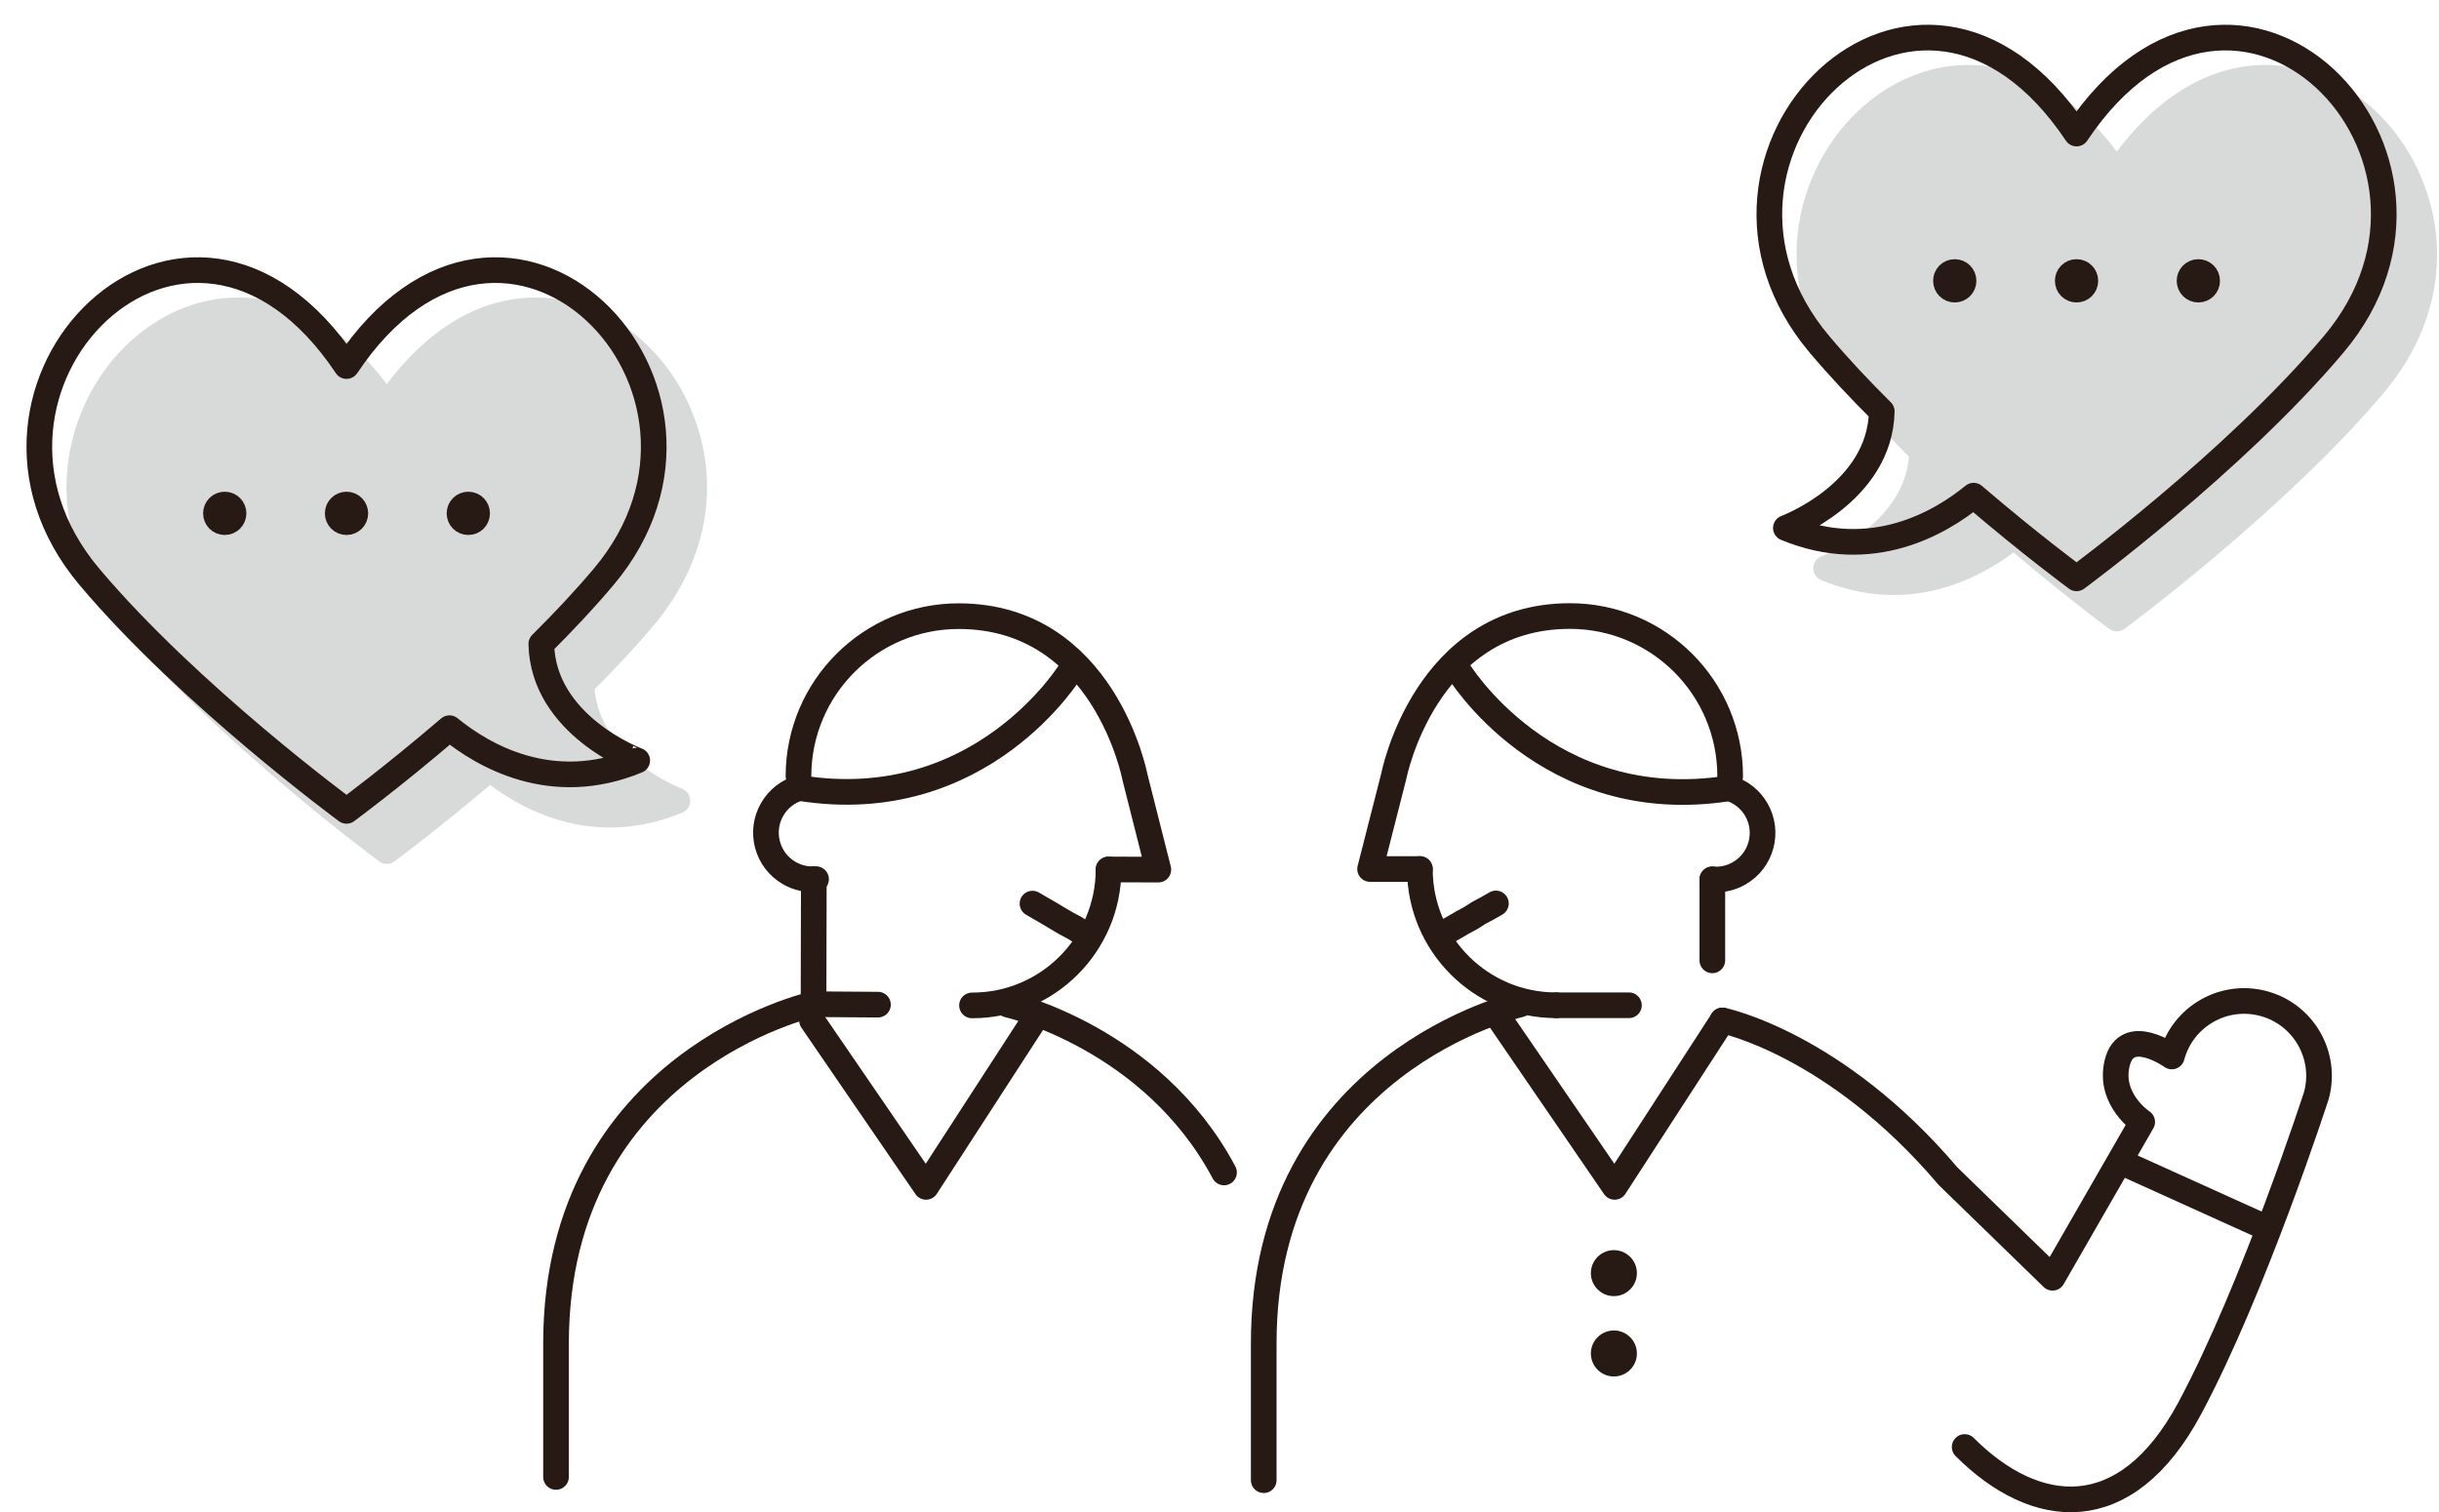 <?xml version="1.0" encoding="utf-8"?>
<!-- Generator: Adobe Illustrator 25.4.1, SVG Export Plug-In . SVG Version: 6.00 Build 0)  -->
<svg version="1.1" id="レイヤー_1" xmlns="http://www.w3.org/2000/svg" xmlns:xlink="http://www.w3.org/1999/xlink" x="0px"
	 y="0px" viewBox="0 0 595 369" style="enable-background:new 0 0 595 369;" xml:space="preserve">
<g>
	<path style="fill:#D8D9D9;" d="M166.36,192.434c-0.205-0.076-19.966-7.665-21.292-24.274c5.409-5.416,10.247-10.649,14.393-15.567
		c13.065-15.498,16.5-34.438,9.422-51.966c-6.216-15.394-19.783-26.324-34.562-27.848c-14.622-1.508-28.671,5.903-39.964,20.941
		C83.064,78.684,68.99,71.268,54.392,72.781c-14.78,1.523-28.346,12.454-34.562,27.848c-7.078,17.527-3.643,36.468,9.422,51.966
		c24.289,28.809,62.864,57.297,63.25,57.581c0.552,0.405,1.203,0.608,1.854,0.608s1.303-0.203,1.854-0.608
		c0.107-0.078,10.312-7.601,23.346-18.652c9.28,6.927,26.175,15.33,46.911,6.734c1.186-0.492,1.95-1.661,1.927-2.946
		C168.371,194.026,167.564,192.885,166.36,192.434z"/>
	<path style="fill:#D8D9D9;" d="M590.925,43.895c-6.216-15.394-19.783-26.324-34.562-27.848
		c-14.636-1.516-28.671,5.903-39.964,20.941c-11.293-15.038-25.354-22.449-39.964-20.941c-14.78,1.523-28.346,12.454-34.562,27.848
		c-7.078,17.527-3.643,36.468,9.422,51.966c4.146,4.917,8.984,10.151,14.393,15.567c-1.326,16.609-21.088,24.197-21.292,24.274
		c-1.204,0.451-2.011,1.592-2.034,2.877c-0.023,1.285,0.741,2.454,1.927,2.946c20.736,8.6,37.629,0.194,46.911-6.734
		c13.036,11.051,23.239,18.574,23.346,18.652c0.552,0.405,1.203,0.608,1.854,0.608c0.651,0,1.302-0.203,1.854-0.608
		c0.387-0.284,38.962-28.772,63.25-57.581C594.568,80.363,598.003,61.422,590.925,43.895z"/>
	<g>
		<g>
			<g>
				
					<polyline style="fill:none;stroke:#271914;stroke-width:6.259;stroke-linecap:round;stroke-linejoin:round;stroke-miterlimit:10;" points="
					264.094,227.618 262.106,226.352 260.021,225.247 257.99,224.049 255.965,222.838 253.921,221.654 251.878,220.467 				"/>
			</g>
		</g>
	</g>
	<g>
		<g>
			<g>
				
					<polyline style="fill:none;stroke:#271914;stroke-width:6.259;stroke-linecap:round;stroke-linejoin:round;stroke-miterlimit:10;" points="
					352.646,227.455 354.694,226.292 356.731,225.105 358.806,223.982 360.794,222.708 362.881,221.598 364.931,220.423 				"/>
			</g>
			<g>
				
					<path style="fill:none;stroke:#271914;stroke-width:6.259;stroke-linecap:round;stroke-linejoin:round;stroke-miterlimit:10;" d="
					M418.39,247.531"/>
			</g>
		</g>
	</g>
	<g>
		<g>
			
				<path style="fill:none;stroke:#271914;stroke-width:6.259;stroke-linecap:round;stroke-linejoin:round;stroke-miterlimit:10;" d="
				M132.054,157.107c5.335-5.297,10.524-10.81,15.194-16.35c38.796-46.017-23.641-109.893-62.711-51.443
				c-39.07-58.45-101.507,5.426-62.711,51.443c24.33,28.858,62.711,57.077,62.711,57.077s11.086-8.154,25.115-20.17
				c8.074,6.603,24.874,16.559,45.796,7.883C155.448,185.547,132.465,177.026,132.054,157.107z"/>
		</g>
	</g>
	<g>
		<g>
			
				<path style="fill:none;stroke:#271914;stroke-width:6.259;stroke-linecap:round;stroke-linejoin:round;stroke-miterlimit:10;" d="
				M506.58,32.581c-39.07-58.45-101.507,5.426-62.711,51.443c4.67,5.539,9.859,11.053,15.194,16.35
				c-0.411,19.919-23.394,28.441-23.394,28.441c20.922,8.676,37.722-1.28,45.796-7.883c14.029,12.016,25.115,20.17,25.115,20.17
				s38.381-28.219,62.711-57.077C608.087,38.008,545.65-25.869,506.58,32.581z"/>
		</g>
	</g>
	<circle style="fill:#271914;" cx="393.712" cy="330.223" r="5.613"/>
	
		<line style="fill:none;stroke:#271914;stroke-width:6.259;stroke-linecap:round;stroke-linejoin:round;stroke-miterlimit:10;" x1="518.189" y1="283.859" x2="551.009" y2="298.706"/>
	
		<path style="fill:#271914;stroke:#271914;stroke-width:6.259;stroke-linecap:round;stroke-linejoin:round;stroke-miterlimit:10;" d="
		M536.291,66.367c1.194,0,2.149,0.955,2.149,2.149c0,1.193-0.955,2.149-2.149,2.149c-1.193,0-2.148-0.955-2.148-2.149
		C534.143,67.39,535.03,66.367,536.291,66.367z M506.58,66.367c1.194,0,2.149,0.955,2.149,2.149c0,1.193-0.955,2.149-2.149,2.149
		s-2.149-0.955-2.149-2.149C504.431,67.39,505.319,66.367,506.58,66.367z M476.869,66.367c1.194,0,2.148,0.955,2.148,2.149
		c0,1.193-0.955,2.149-2.148,2.149s-2.149-0.955-2.149-2.149C474.72,67.39,475.607,66.367,476.869,66.367z"/>
	
		<path style="fill:#271914;stroke:#271914;stroke-width:6.259;stroke-linecap:round;stroke-linejoin:round;stroke-miterlimit:10;" d="
		M56.974,125.248c0,1.193-0.955,2.149-2.149,2.149c-1.194,0-2.149-0.955-2.149-2.149c0-1.194,0.955-2.149,2.149-2.149
		C56.087,123.099,56.974,124.123,56.974,125.248z M86.685,125.248c0,1.193-0.955,2.149-2.149,2.149s-2.149-0.955-2.149-2.149
		c0-1.194,0.955-2.149,2.149-2.149C85.798,123.099,86.685,124.123,86.685,125.248z M116.397,125.248
		c0,1.193-0.955,2.149-2.149,2.149c-1.194,0-2.149-0.955-2.149-2.149c0-1.194,0.955-2.149,2.149-2.149
		C115.51,123.099,116.397,124.123,116.397,125.248z"/>
	<path style="fill:none;stroke:#271914;stroke-width:6.259;stroke-linecap:round;stroke-linejoin:round;stroke-miterlimit:10;" d="
		M198.349,245.007c0,0-62.549,13.896-62.707,82.575v32.76"/>
	
		<polyline style="fill:none;stroke:#271914;stroke-width:6.259;stroke-linecap:round;stroke-linejoin:round;stroke-miterlimit:10;" points="
		252.225,248.974 225.91,289.574 198.092,248.974 	"/>
	<path style="fill:none;stroke:#271914;stroke-width:6.259;stroke-linecap:round;stroke-linejoin:round;stroke-miterlimit:10;" d="
		M194.789,189.325c0.049-21.585,17.588-39.044,39.173-38.994c35.434,0.081,42.889,39.182,42.889,39.182l5.726,22.654l-12.143-0.028"
		/>
	<path style="fill:none;stroke:#271914;stroke-width:6.259;stroke-linecap:round;stroke-linejoin:round;stroke-miterlimit:10;" d="
		M261.358,163.357c0,0-21.754,36.099-66.365,28.897"/>
	
		<line style="fill:#FFFFFF;stroke:#271914;stroke-width:6.259;stroke-linecap:round;stroke-linejoin:round;stroke-miterlimit:10;" x1="198.533" y1="214.497" x2="198.463" y2="245.007"/>
	<path style="fill:none;stroke:#271914;stroke-width:6.259;stroke-linecap:round;stroke-linejoin:round;stroke-miterlimit:10;" d="
		M270.435,212.139c-0.042,18.357-14.957,33.204-33.314,33.162"/>
	
		<line style="fill:#FFFFFF;stroke:#271914;stroke-width:6.259;stroke-linecap:round;stroke-linejoin:round;stroke-miterlimit:10;" x1="198.463" y1="245.007" x2="214.176" y2="245.116"/>
	<path style="fill:none;stroke:#271914;stroke-width:6.259;stroke-linecap:round;stroke-linejoin:round;stroke-miterlimit:10;" d="
		M245.9,245.116c0,0,35.183,7.977,52.708,40.94"/>
	<path style="fill:none;stroke:#271914;stroke-width:6.259;stroke-linecap:round;stroke-linejoin:round;stroke-miterlimit:10;" d="
		M199.079,214.498c-2.213,0.168-4.497-0.304-6.562-1.502c-5.433-3.153-7.281-10.114-4.128-15.547
		c1.518-2.615,3.917-4.399,6.603-5.195"/>
	<path style="fill:none;stroke:#271914;stroke-width:6.259;stroke-linecap:round;stroke-linejoin:round;stroke-miterlimit:10;" d="
		M370.839,245.061c0,0-62.549,14.039-62.549,82.719v33.356"/>
	<circle style="fill:#271914;" cx="393.712" cy="310.62" r="5.613"/>
	
		<polyline style="fill:none;stroke:#271914;stroke-width:6.259;stroke-linecap:round;stroke-linejoin:round;stroke-miterlimit:10;" points="
		420.208,248.974 393.894,289.574 366.075,248.974 	"/>
	<path style="fill:none;stroke:#271914;stroke-width:6.259;stroke-linecap:round;stroke-linejoin:round;stroke-miterlimit:10;" d="
		M422.077,189.388c0-21.585-17.498-39.084-39.084-39.084c-35.434,0-42.979,39.084-42.979,39.084l-5.778,22.641h12.143"/>
	<path style="fill:none;stroke:#271914;stroke-width:6.259;stroke-linecap:round;stroke-linejoin:round;stroke-miterlimit:10;" d="
		M346.379,212.028c0,18.357,14.881,33.238,33.238,33.238"/>
	
		<line style="fill:#FFFFFF;stroke:#271914;stroke-width:6.259;stroke-linecap:round;stroke-linejoin:round;stroke-miterlimit:10;" x1="397.382" y1="245.266" x2="379.617" y2="245.266"/>
	<path style="fill:none;stroke:#271914;stroke-width:6.259;stroke-linecap:round;stroke-linejoin:round;stroke-miterlimit:10;" d="
		M355.568,163.267c0,0,21.672,36.149,66.299,29.049"/>
	<path style="fill:none;stroke:#271914;stroke-width:6.259;stroke-linecap:round;stroke-linejoin:round;stroke-miterlimit:10;" d="
		M417.729,214.551c2.212,0.173,4.498-0.294,6.565-1.487c5.44-3.141,7.304-10.098,4.163-15.538c-1.512-2.618-3.907-4.408-6.591-5.21"
		/>
	
		<line style="fill:#FFFFFF;stroke:#271914;stroke-width:6.259;stroke-linecap:round;stroke-linejoin:round;stroke-miterlimit:10;" x1="417.729" y1="214.551" x2="417.729" y2="234.305"/>
	<path style="fill:none;stroke:#271914;stroke-width:6.259;stroke-linecap:round;stroke-linejoin:round;stroke-miterlimit:10;" d="
		M420.208,248.974c0,0,27.503,5.566,55.006,37.98l25.51,24.792l21.871-38.013c0,0-8.216-5.365-6.127-14.282
		c2.255-9.623,13.351-1.689,13.351-1.689c2.611-9.745,12.627-15.527,22.372-12.916c9.745,2.611,15.527,12.627,12.916,22.372
		c0,0-15.314,47.304-30.933,76.41c-15.619,29.106-37.615,26.687-54.89,9.413"/>
</g>
</svg>
